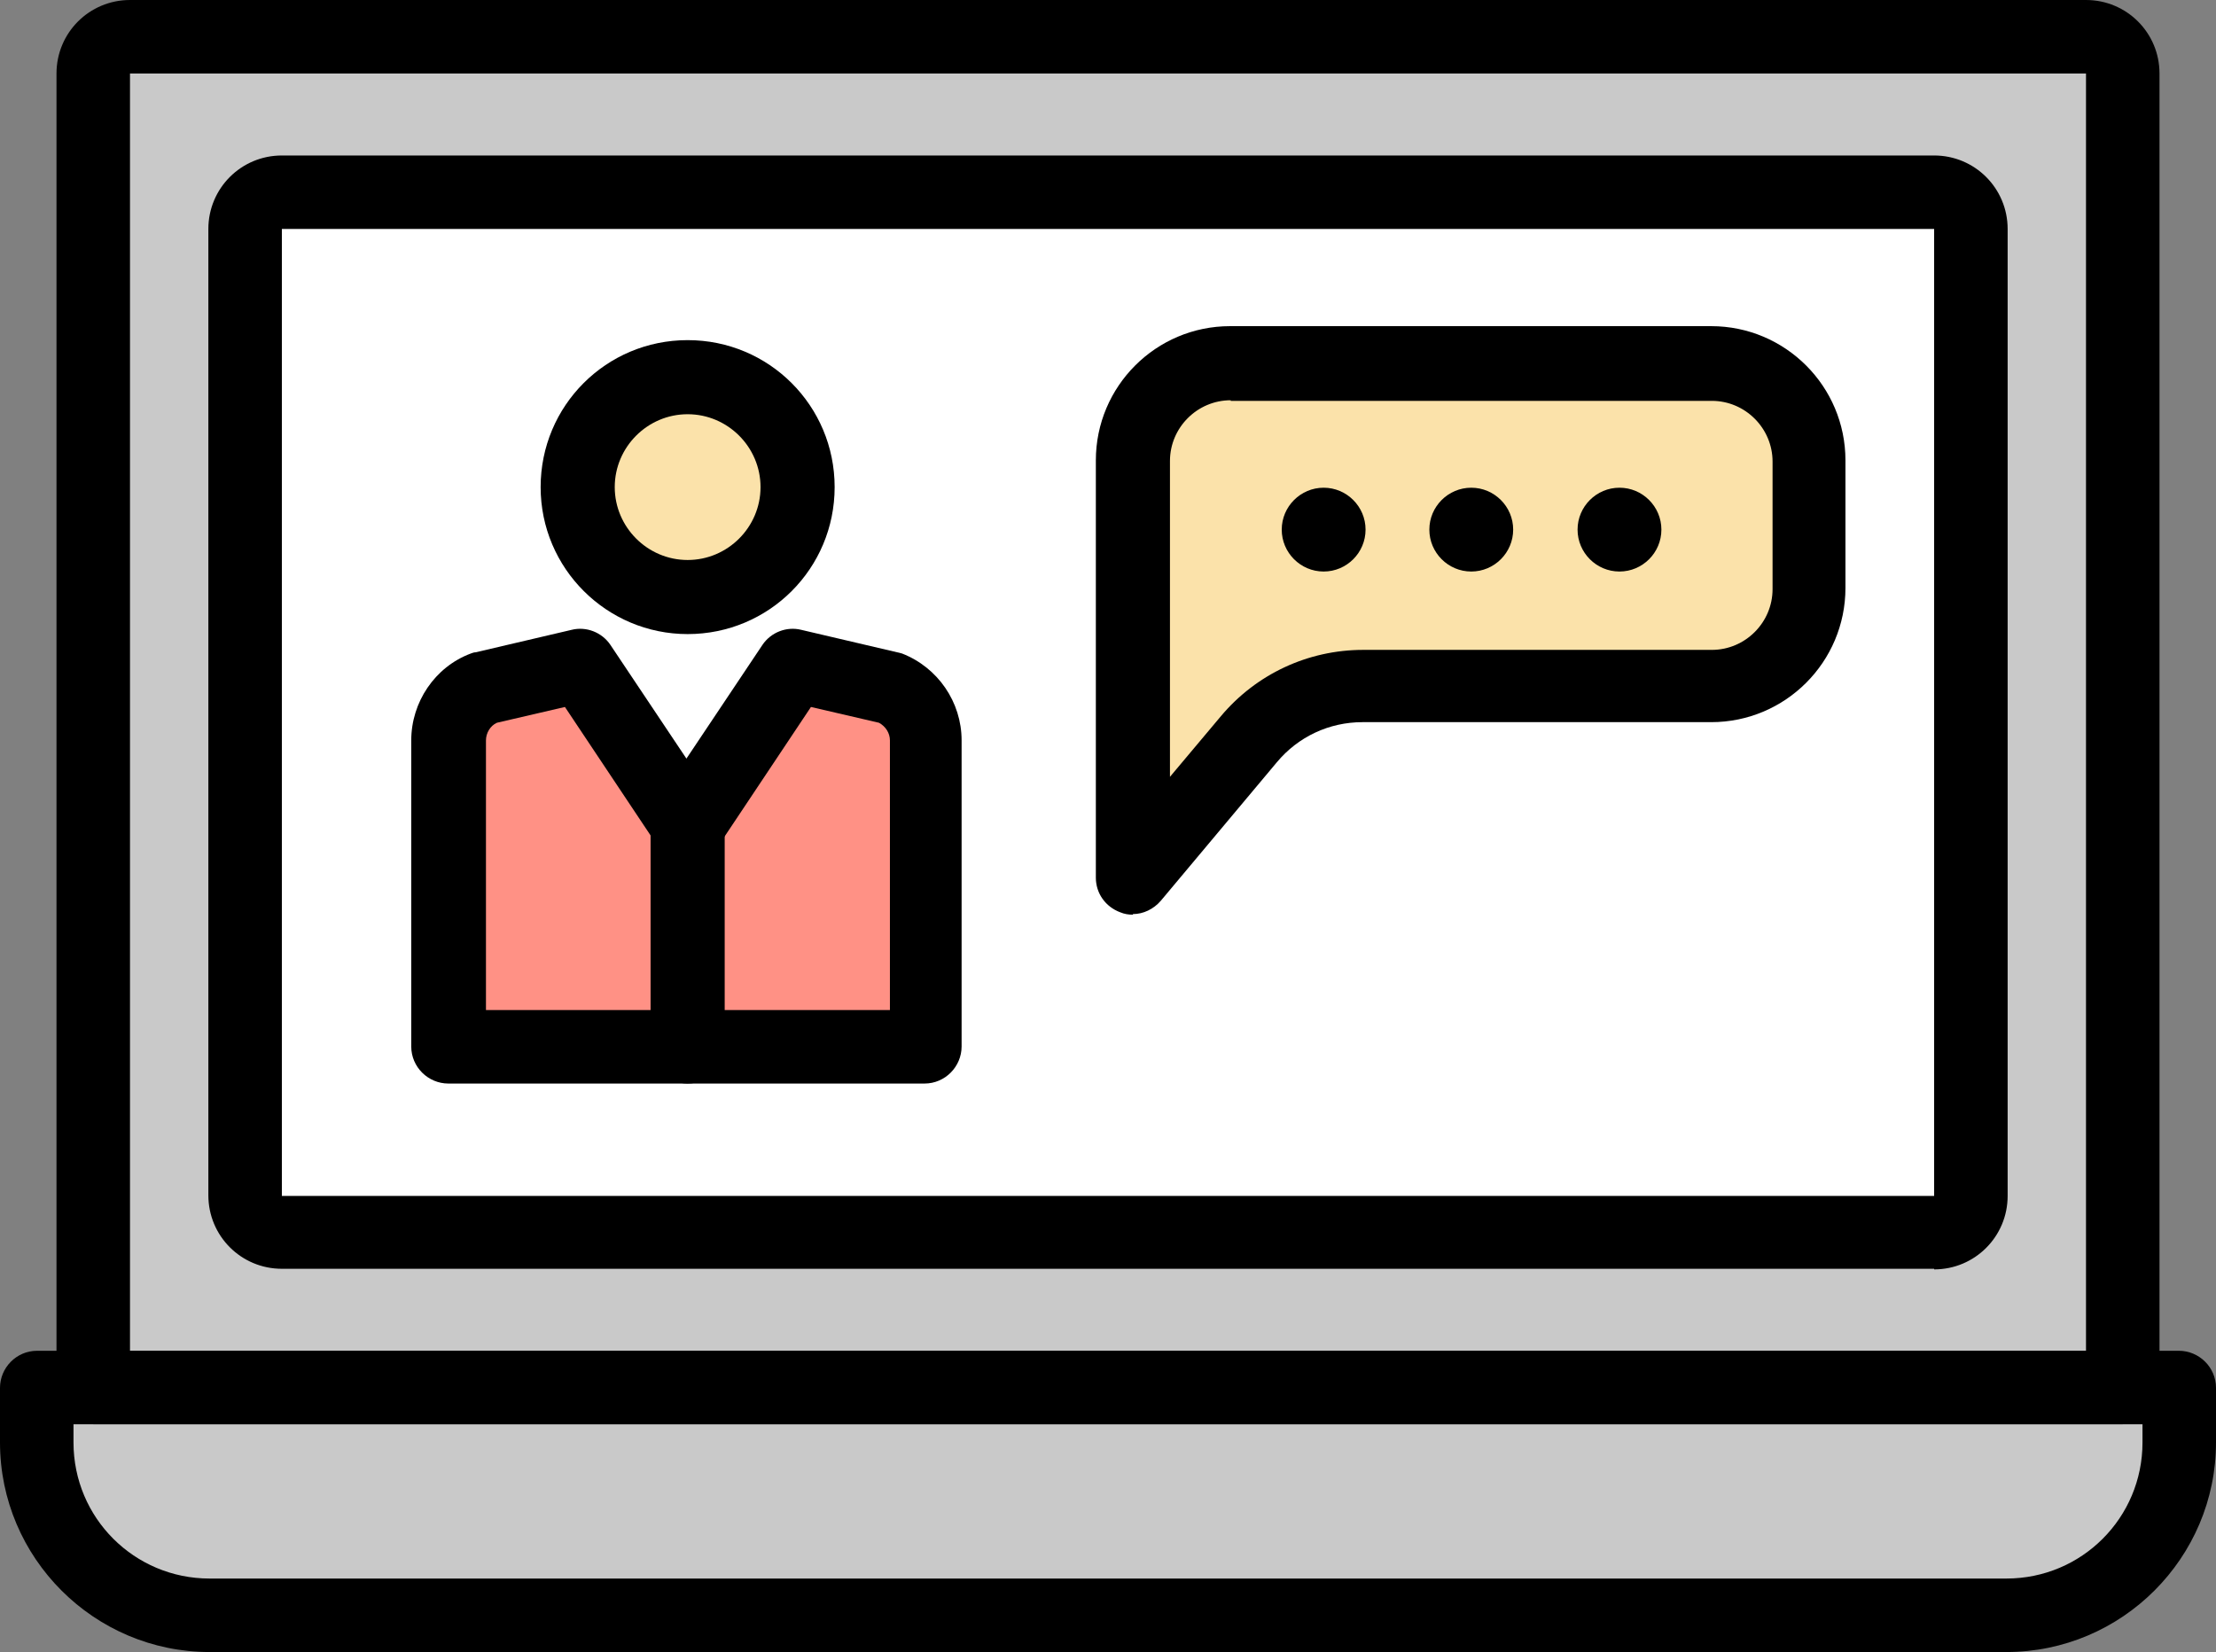 <?xml version="1.0" encoding="UTF-8"?><svg id="Layer_2" xmlns="http://www.w3.org/2000/svg" viewBox="0 0 36.48 27.2"><rect x="0" y="0" width="36.48" height="27.2" fill="#808080" stroke="none"/><defs><style>.cls-1{fill:#fff;}.cls-2{fill:#fbe2aa;}.cls-3{fill:#ff9185;}.cls-4{fill:#c9c9c9;}</style></defs><g id="Layer_1-2"><polygon class="cls-4" points="1.53 1.17 1.53 22.69 .93 22.84 .56 24.72 2.14 26.43 33.83 26.43 35.55 24.72 35.55 22.84 35.27 23.45 34.86 .64 1.53 1.17"/><polygon class="cls-1" points="3.96 3.42 3.96 20.27 32.4 19.92 32.4 3.26 3.96 3.42"/><polygon class="cls-3" points="9.62 11.07 11.5 14.09 12.92 10.73 14.65 11.42 15.11 16.84 7.41 17.12 7.27 11.44 9.62 11.07"/><circle class="cls-2" cx="11.19" cy="8.29" r="1.7"/><polygon class="cls-2" points="19.77 5.77 29.18 6.09 29.58 9.23 29.18 11.22 21.78 11.22 18.94 14.09 18.42 6.82 19.77 5.77"/><g><path d="M33.03,27.2H3.45c-1.9,0-3.45-1.55-3.45-3.45v-.9c0-.33,.27-.61,.61-.61H35.87c.33,0,.61,.27,.61,.61v.9c0,1.9-1.55,3.45-3.45,3.45ZM1.21,23.45v.3c0,1.24,1,2.24,2.24,2.24h29.58c1.24,0,2.24-1,2.24-2.24v-.3H1.21Z"/><path d="M34.94,23.45H1.54c-.33,0-.61-.27-.61-.61V1.21C.93,.54,1.47,0,2.14,0H34.34c.67,0,1.21,.54,1.21,1.21V22.84c0,.33-.27,.61-.61,.61ZM2.14,22.24H34.34V1.21H2.14V22.24Z"/><path d="M31.84,20.89H4.64c-.67,0-1.21-.54-1.21-1.21V3.77c0-.67,.54-1.21,1.21-1.21H31.84c.67,0,1.21,.54,1.21,1.21v15.92c0,.67-.54,1.21-1.21,1.21ZM4.64,3.77v15.92H31.84V3.77H4.64Z"/><path d="M11.32,10.44c-1.33,0-2.42-1.08-2.42-2.42s1.08-2.42,2.42-2.42,2.42,1.08,2.42,2.42-1.08,2.42-2.42,2.42Zm0-3.62c-.66,0-1.2,.54-1.2,1.2s.54,1.2,1.2,1.2,1.2-.54,1.2-1.2-.54-1.2-1.2-1.2Z"/><path d="M15.26,17.84H7.38c-.33,0-.61-.27-.61-.61v-5.04c0-.63,.39-1.21,.98-1.43,.03-.01,.05-.02,.08-.02l1.58-.37c.24-.06,.5,.04,.64,.25l1.25,1.87,1.25-1.87c.14-.21,.4-.31,.64-.25l1.58,.37s.05,.01,.08,.02c.59,.23,.98,.8,.98,1.43v5.04c0,.33-.27,.61-.61,.61Zm-7.27-1.21h6.66v-4.44c0-.12-.07-.23-.18-.29l-1.12-.26-1.52,2.28c-.22,.34-.78,.34-1.01,0l-1.52-2.28-1.12,.26c-.11,.05-.18,.17-.18,.29v4.44Z"/><path d="M11.32,17.84c-.33,0-.61-.27-.61-.61v-3.65c0-.33,.27-.61,.61-.61s.61,.27,.61,.61v3.65c0,.33-.27,.61-.61,.61Z"/><path d="M18.65,15.06c-.07,0-.14-.01-.21-.04-.24-.09-.4-.31-.4-.57V7.58c0-1.22,.99-2.21,2.21-2.21h7.92c1.22,0,2.21,.99,2.21,2.21v2.1c0,1.22-.99,2.21-2.21,2.21h-5.74c-.55,0-1.06,.24-1.41,.66l-1.91,2.28c-.12,.14-.29,.22-.46,.22Zm1.61-8.47c-.55,0-1,.45-1,1v5.2l.84-1c.58-.69,1.43-1.09,2.34-1.09h5.74c.55,0,1-.45,1-1v-2.1c0-.55-.45-1-1-1h-7.92Z"/><path d="M22.48,8.72c0,.38-.31,.69-.69,.69s-.69-.31-.69-.69,.31-.69,.69-.69,.69,.31,.69,.69Z"/><path d="M24.91,8.72c0,.38-.31,.69-.69,.69s-.69-.31-.69-.69,.31-.69,.69-.69,.69,.31,.69,.69Z"/><path d="M27.35,8.72c0,.38-.31,.69-.69,.69s-.69-.31-.69-.69,.31-.69,.69-.69,.69,.31,.69,.69Z"/></g></g></svg>